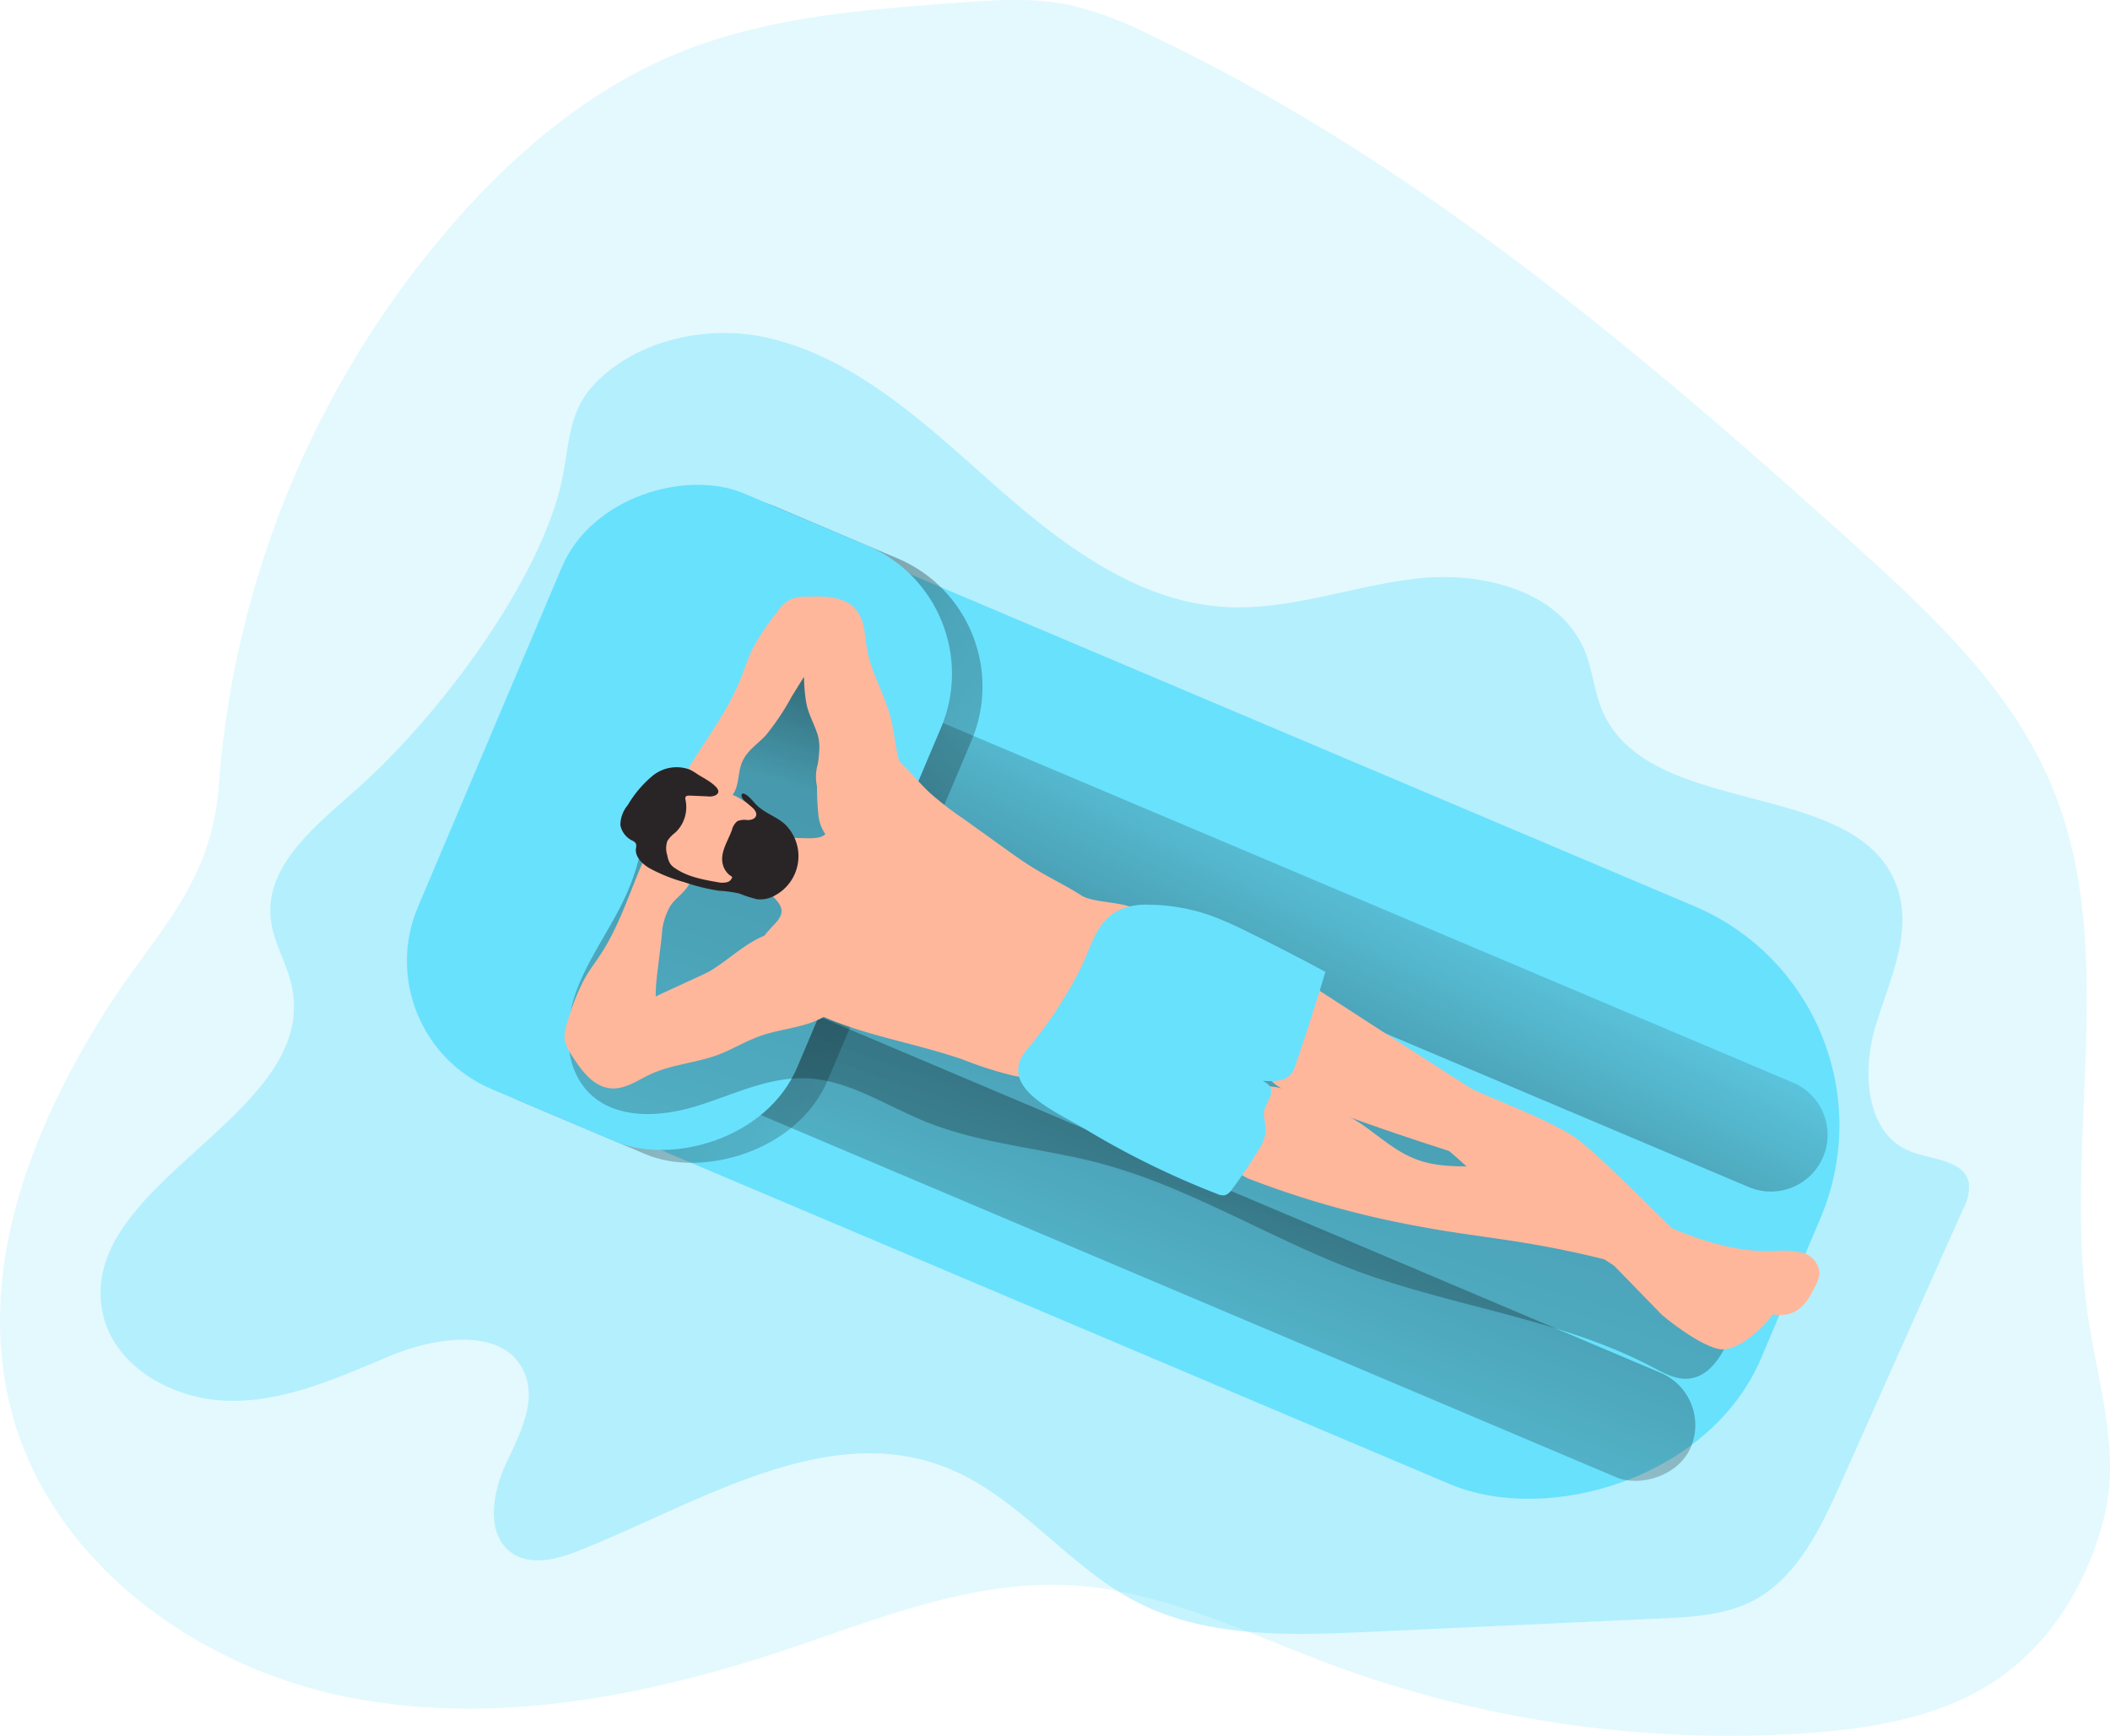 <svg xmlns="http://www.w3.org/2000/svg" xmlns:xlink="http://www.w3.org/1999/xlink" viewBox="0 0 338.04 278.11"><linearGradient id="a" gradientTransform="matrix(.39 .92 .92 -.39 -7.58 86.59)" gradientUnits="userSpaceOnUse" x1="216.2" x2="168.89" y1="188.99" y2="67.92"><stop offset=".01"></stop><stop offset=".13" stop-opacity=".69"></stop><stop offset=".25" stop-opacity=".32"></stop><stop offset="1" stop-opacity="0"></stop></linearGradient><linearGradient id="b" gradientTransform="matrix(1 0 0 -1 -.01 351.99)" x1="203.17" x2="234.14" xlink:href="#a" y1="155.95" y2="217.33"></linearGradient><linearGradient id="c" gradientTransform="matrix(.39 .92 .92 -.39 -96.95 106.37)" x1="93.66" x2="235.94" xlink:href="#a" y1="225.92" y2="127.18"></linearGradient><linearGradient id="d" gradientTransform="matrix(1 0 0 -1 0 352)" x1="240.74" x2="158.53" xlink:href="#a" y1="244.92" y2="-12.43"></linearGradient><path d="m358.81 240.48c-.51-2.66-1-5.3-1.34-7.89-3.64-27.91 5.23-57.73-5.65-83.69-6.48-15.46-19.16-27.34-31.61-38.57-34.64-31.24-70.81-61.75-112.95-81.73a58.54 58.54 0 0 0 -12.47-4.66c-6.06-1.31-12.35-.86-18.53-.4-15 1.11-30.39 2.29-44.37 8s-25.89 15.67-35.83 27a154.58 154.58 0 0 0 -37.85 90.33c-1.21 16.37-10.4 23.73-18.63 36.95-12.33 19.81-20.58 42.68-14.25 64.6 6.7 23.13 29 39.4 52.55 44.37s48.18.26 71-7.33c14.94-5 30-11.24 45.73-10.4 14.6.77 28.07 7.6 41.77 12.71a183.48 183.48 0 0 0 76.1 11c10.31-.71 20.9-2.42 29.63-7.95 9.36-5.93 15.37-15.85 18.09-26.43 2.2-8.34.28-17.26-1.39-25.91z" fill="#68e1fd" opacity=".18" transform="translate(-23.15 -23.08)"></path><path d="m80.54 149.3c-6.56 5.88-15 12.32-14 21.08.41 3.74 2.59 7.06 3.37 10.75 4.36 20.79-34.61 31.45-30.32 52.26 1.8 8.75 11.42 14 20.36 14.13s17.38-3.72 25.63-7.17c7.48-3.13 18.44-4.74 21.61 2.72 2 4.78-.9 10-3.08 14.76s-3.11 11.36 1.2 14.17c3.09 2 7.18.88 10.61-.49 19.16-7.62 39.41-20.83 58.64-13.38 11.7 4.53 19.5 15.82 30.64 21.58 11.29 5.85 24.68 5.41 37.39 4.82l46.6-2.14c5.05-.23 10.28-.51 14.78-2.83 7-3.63 10.75-11.4 14-18.64l19.7-44.16a7.1 7.1 0 0 0 .9-4.18c-.76-3.69-5.93-3.66-9.43-5.05-7-2.78-7.71-12.54-5.59-19.77s5.92-14.7 3.73-21.91c-5.62-18.58-39.91-11.09-47.46-29-1.26-3-1.51-6.35-2.73-9.37-3.93-9.72-16.38-12.87-26.81-11.72s-20.57 5.22-31 4.56c-14.4-.9-26.63-10.49-37.42-20.07s-21.94-20-36-23.1c-7.77-1.73-16.94-.32-23.58 4.2-9.51 6.48-7.08 12.4-9.91 21.81-4.76 15.66-19.37 35.01-31.83 46.14z" fill="#68e1fd" opacity=".38" transform="translate(-23.15 -23.08)"></path><rect fill="#68e1fd" height="211.75" rx="38.11" transform="matrix(.39 -.921 .921 .39 -66.64 287.39)" width="100.52" x="162.21" y="82.17"></rect><rect fill="url(#a)" height="211.75" rx="9.09" transform="matrix(.39 -.921 .921 .39 -99.94 288.2)" width="18.18" x="187.34" y="107.7"></rect><path d="m132.13 121.11 178.27 75.42a9.09 9.09 0 0 1 4.83 11.91 9.09 9.09 0 0 1 -11.91 4.83l-178.32-75.42a9.09 9.09 0 0 1 -4.83-11.91 9.1 9.1 0 0 1 11.96-4.83z" fill="url(#b)" transform="translate(-23.15 -23.08)"></path><rect fill="url(#c)" height="65.96" rx="22.28" transform="matrix(.39 -.921 .921 .39 -83.33 198.18)" width="103.63" x="85.01" y="123.06"></rect><rect fill="#68e1fd" height="65.96" rx="22.28" transform="matrix(.39 -.921 .921 .39 -84.42 192.43)" width="103.63" x="80.13" y="121"></rect><g transform="translate(-23.15 -23.08)"><path d="m130.87 148.94a12.23 12.23 0 0 0 -3.37 3 11.85 11.85 0 0 0 -1.28 4.91 34.29 34.29 0 0 1 -2.49 9c-2.35 5.47-6.09 10.28-8.18 15.86s-2.12 12.6 2.21 16.69 11.34 3.65 17.08 1.87 11.35-4.63 17.36-4.43c6.82.23 12.8 4.33 19.12 6.91 9 3.67 18.94 4.26 28.33 6.79 14.28 3.84 27 12 40.83 17.16 15.63 5.79 32.72 7.68 47.46 15.44 1.79.94 3.67 2 5.68 1.83 3.63-.29 5.7-4.19 7.08-7.57.77-1.88 1.56-3.91 1.1-5.89-.51-2.21-2.43-3.78-4.23-5.16-15.18-11.62-30.72-23.06-48.09-31-7.54-3.46-15.36-6.25-23.17-9-6-2.13-12-4.26-18-6.27-9.26-3.09-18.61-5.89-27.75-9.29-4.21-1.57-8.49-3.35-11.64-6.55-4.67-4.76-6-11.74-8-18.1a73.27 73.27 0 0 0 -11.26-21.85c-5.43 2.86-5.9 7.64-8.08 12.65a33.17 33.17 0 0 1 -10.71 13z" fill="url(#d)"></path><path d="m232.74 180.64s24.4 15.83 26.09 16.83 12 4.75 16.52 7.76 20.84 20.27 22.71 21.21 9.78 4.32 9.76 5.82-5.82 7.74-9.38 6.94-9-5.42-9-5.42l-7.7-7.91s-22-14.39-23.65-15.92-2.81-2.47-2.81-2.47-26.1-8.22-28.35-11.15 5.81-15.69 5.81-15.69z" fill="#ffb79c"></path><path d="m250.51 219.57c5.56 1.07 11.19 1.7 16.78 2.62a161.84 161.84 0 0 1 35.71 10.17c2.51 1 5.43 2.12 7.8.81 1.51-.82 2.38-2.43 3.15-4a5.19 5.19 0 0 0 .7-2.16 3.68 3.68 0 0 0 -2.83-3.24 14.75 14.75 0 0 0 -4.59-.23c-15.43.39-28.53-12.42-43.94-13.47-4.38-.3-8.94.35-13.06-1.18-3.48-1.23-6.23-3.89-9.23-5.89a47.32 47.32 0 0 0 -7.63-3.91c-4-1.69-8.82-3.15-12.43-.75-5.83 3.89-2.8 11.54 2.45 13.66a149.93 149.93 0 0 0 27.12 7.57z" fill="#ffb79c"></path><path d="m146.42 180.67c4.2 3.71 9.5 5.94 14.86 7.58s10.87 2.76 16.16 4.6a59 59 0 0 0 8 2.55 12 12 0 0 0 8.15-1 15.37 15.37 0 0 0 3.87-3.5 91.8 91.8 0 0 0 6.64-8.71 9.36 9.36 0 0 0 1.61-3.33c.54-2.85 2.15-7.61.09-9.66-1.79-1.76-7.34-1.31-9.45-2.68s-4.68-2.6-7-4c-2-1.17-3.86-2.52-5.73-3.87l-6.09-4.37a51 51 0 0 1 -5.53-4.28c-2.55-2.42-4.65-5.4-7.68-7.17s-7.56-1.81-9.5 1.13a7.26 7.26 0 0 0 -.73 5.34c.35 1.81 1.07 3.53 1.52 5.32 1.67 6.58-12-2.19-10.67 8.55.47 3.74 5.55 4.56 2.39 7.88s-5.07 5.95-.91 9.62z" fill="#ffb79c"></path><path d="m128.2 182.76a28.43 28.43 0 0 1 .26-3.8l.71-5.93a10.34 10.34 0 0 1 1.38-4.82c1-1.49 2.89-2.49 3.31-4.26s-1-3.75-2.59-4.85a3.58 3.58 0 0 0 -2-.79c-1.61 0-2.63 1.7-3.26 3.18-2.07 4.82-3.66 9.88-6.49 14.28-.92 1.44-2 2.79-2.8 4.28a34.56 34.56 0 0 0 -2.69 6.89 6.32 6.32 0 0 0 -.43 2.58 6.48 6.48 0 0 0 1.14 2.62c1.53 2.43 3.49 5.13 6.36 5.32 2.23.15 4.2-1.3 6.23-2.25 3.4-1.59 7.29-1.81 10.82-3.12 2.37-.89 4.55-2.25 6.94-3.08 3.34-1.16 7.08-1.27 10.13-3.06 1.92-1.13 3.57-3.32 2.94-5.46-.8-2.7-4.62-5.41-6.95-6.76a6.44 6.44 0 0 0 -6.68-.24c-2.71 1.41-5 3.58-7.62 5.17-.79.47-8.71 4-8.71 4.1z" fill="#ffb79c"></path><path d="m152.24 135.17a29.76 29.76 0 0 1 -.29-3.65l-1.95 3.14a39.68 39.68 0 0 1 -4.17 6.24c-1.38 1.49-3.15 2.51-3.89 4.55-.62 1.71-.37 3.79-1.57 5.16s-3.63 1.37-5.46.69a3.74 3.74 0 0 1 -1.82-1.2c-.92-1.33-.13-3.13.72-4.51 2.74-4.46 5.95-8.68 7.91-13.54.64-1.58 1.15-3.22 1.88-4.76a35.59 35.59 0 0 1 4.07-6.17 4.82 4.82 0 0 1 4.66-2.42c2.87-.15 6.21-.11 8 2.13 1.41 1.73 1.36 4.18 1.75 6.38.67 3.7 2.73 7 3.7 10.64.65 2.44.79 5 1.49 7.44 1 3.4 3 6.51 3.35 10 .19 2.22-.65 4.83-2.76 5.55-2.66.91-7.09-.65-9.53-1.77a6.42 6.42 0 0 1 -4.05-5.32 41.18 41.18 0 0 1 -.12-7.53c.08-2 .59-3.67-.1-5.68-.47-1.39-1.17-2.69-1.57-4.1a11 11 0 0 1 -.25-1.27z" fill="#ffb79c"></path><path d="m138.47 150.49a5.6 5.6 0 0 1 1.73-.13 3.9 3.9 0 0 1 1.1.44 20.86 20.86 0 0 1 6.33 5.38 4.67 4.67 0 0 1 .8 1.34 3.72 3.72 0 0 1 -.31 2.58c-1.3 2.84-4.43 4.54-7.54 4.8a18.56 18.56 0 0 1 -9.05-2 8.48 8.48 0 0 1 -2.91-1.88c-1.63-1.8-1.62-4.66-.55-6.84.79-1.62 2.62-4.09 4.42-4.7.83-.28 1.57.21 2.34.51a7.19 7.19 0 0 0 3.64.5z" fill="#ffb79c"></path><path d="m149.3 155.55a7.14 7.14 0 0 1 -.67 10.08 7.49 7.49 0 0 1 -1.17.83 4.87 4.87 0 0 1 -3 .7 18.82 18.82 0 0 1 -2.84-.92 20.46 20.46 0 0 0 -3.3-.45 32 32 0 0 1 -5.54-1.37 26.37 26.37 0 0 1 -5.55-2.22c-1.2-.7-2.41-1.88-2.19-3.25a1.31 1.31 0 0 0 0-.68 1.08 1.08 0 0 0 -.56-.49 3.5 3.5 0 0 1 -1.94-2.51 5 5 0 0 1 1.18-3.19 17.93 17.93 0 0 1 4-4.72 6.09 6.09 0 0 1 5.88-1 9.65 9.65 0 0 1 1.38.82c.67.46 4.5 2.32 2.84 3.3a2.3 2.3 0 0 1 -1.32.19l-2.84-.12c-.27 0-.62 0-.7.29a.62.62 0 0 0 0 .33 5.61 5.61 0 0 1 -1.6 5.29 5.22 5.22 0 0 0 -1.29 1.36 3.64 3.64 0 0 0 0 2.35 3.39 3.39 0 0 0 .44 1.26 2.52 2.52 0 0 0 .82.77c2 1.38 4.49 1.82 6.89 2.24a3.31 3.31 0 0 0 1.33 0 1.13 1.13 0 0 0 .91-.87 3.15 3.15 0 0 1 -1.51-2c-.48-1.87.78-3.67 1.45-5.48a2.63 2.63 0 0 1 .89-1.45 3.08 3.08 0 0 1 1.62-.17c.55 0 1.21-.17 1.37-.7s-.31-1.06-.75-1.43l-1.08-.93c-.71-.61-.72-1.68.33-.93.8.56 1.3 1.44 2.06 2 1.53 1.23 3.22 1.65 4.46 3.07z" fill="#292526"></path><path d="m187.69 191.22c-5.11 6.05 4.9 10.08 9.11 12.64a136.6 136.6 0 0 0 21.33 10.5 2.25 2.25 0 0 0 1.25.22 2.19 2.19 0 0 0 1.18-1 72.66 72.66 0 0 0 4.21-6.25 6.74 6.74 0 0 0 1.14-2.83 18.57 18.57 0 0 0 -.28-2.79c-.12-2 2.86-4-.21-5.47 1.67.14 3.66.15 4.66-1.19a4.87 4.87 0 0 0 .63-1.37q2.55-7.4 4.78-14.89-6.17-3.33-12.46-6.42a57.7 57.7 0 0 0 -5.75-2.54 30.75 30.75 0 0 0 -10.05-1.8 11.45 11.45 0 0 0 -3.86.49c-4.63 1.6-5.22 6-7.24 10a67.88 67.88 0 0 1 -8.44 12.7z" fill="#68e1fd"></path></g></svg>